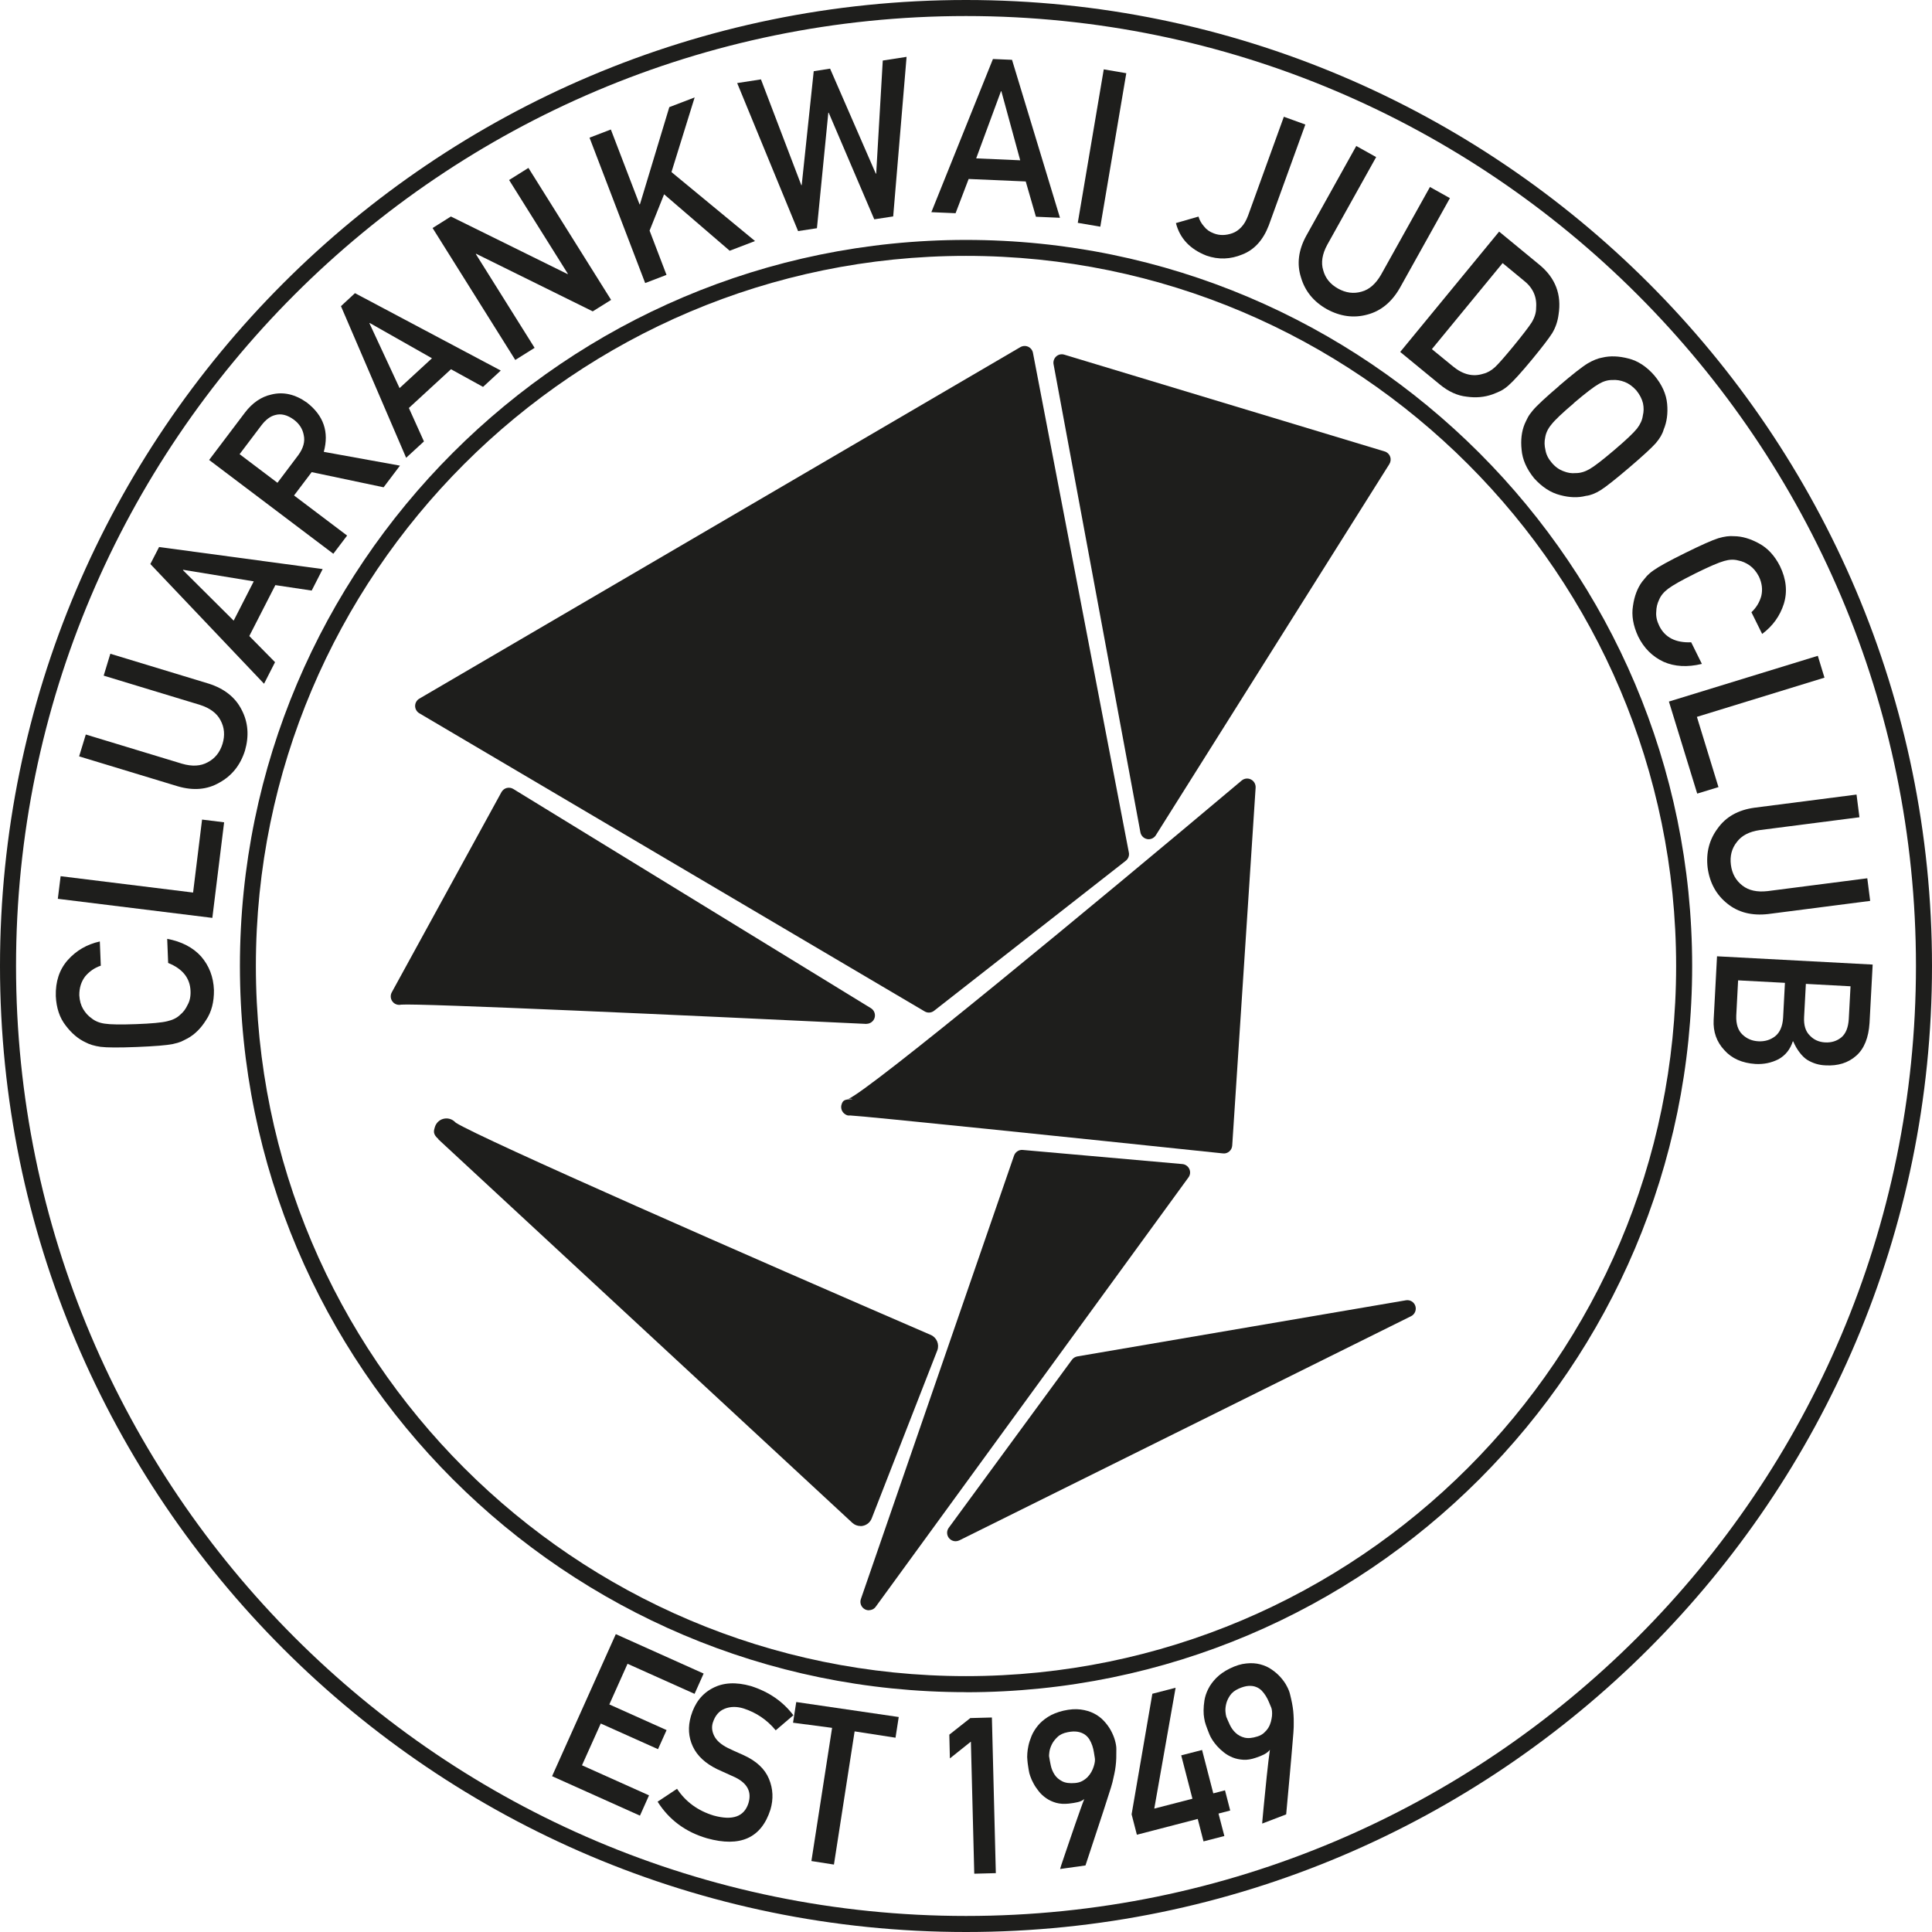 <svg viewBox="0 0 240.94 240.94" xmlns="http://www.w3.org/2000/svg" id="Layer_2"><defs><style>.cls-1{fill:#1e1e1c;stroke-width:0px;}</style></defs><g id="Layer_1-2"><polygon points="52.83 88.04 127.79 44.2 139.75 106.51 115.85 125.22 52.83 88.04" class="cls-1"></polygon><path d="M115.85,126.28c-.19,0-.37-.05-.54-.15l-63.02-37.18c-.32-.19-.52-.54-.52-.91,0-.37.2-.72.52-.91l74.96-43.84c.3-.17.66-.19.97-.05.31.14.54.43.6.76l11.96,62.32c.08.39-.08.79-.39,1.03l-23.91,18.71c-.19.15-.42.22-.65.22ZM54.91,88.04l60.85,35.91,22.83-17.87-11.56-60.22-72.13,42.18Z" class="cls-1"></path><polygon points="143.26 103.6 172.39 57.3 132.43 45.23 143.26 103.6" class="cls-1"></polygon><path d="M143.26,104.66c-.07,0-.13,0-.2-.02-.43-.08-.76-.42-.84-.84l-10.83-58.37c-.07-.36.06-.73.33-.98.27-.25.66-.33,1.01-.22l39.95,12.07c.31.09.57.33.68.64.12.31.08.65-.09.93l-29.13,46.3c-.2.31-.54.49-.89.49ZM133.78,46.74l10.02,54.02,26.95-42.84-36.97-11.17Z" class="cls-1"></path><path d="M105.95,138.05c1.21.78,49.57-39.91,49.57-39.91l-2.92,44.64s-46.97-4.93-46.65-4.73Z" class="cls-1"></path><path d="M152.61,143.84s-.07,0-.11,0c-17.88-1.88-44.85-4.67-46.47-4.73-.32.04-.47-.05-.64-.16-.41-.26-.59-.78-.43-1.24.15-.43.29-.64,1.38-.63-.25-.09-.48-.06-.56-.03,2.47-.92,30.7-24.25,49.07-39.71.32-.27.78-.33,1.16-.13.38.19.6.59.58,1.01l-2.92,44.64c-.02.29-.15.55-.37.74-.19.16-.43.25-.68.25ZM109.23,137.27c1.07.1,2.42.23,4.14.4,4.38.44,10.21,1.03,16.04,1.64,9.53.98,19.06,1.98,22.22,2.31l2.69-41.08c-3.88,3.26-13.17,11.03-22.45,18.66-12.97,10.67-19.36,15.74-22.64,18.07Z" class="cls-1"></path><path d="M55.68,140.98l51.63,47.83,8.18-20.95s-60.09-25.96-59.8-26.88Z" class="cls-1"></path><path d="M107.31,190.31c-.38,0-.74-.14-1.02-.4l-51.63-47.83.02-.02c-.72-.63-.6-1.01-.44-1.53.16-.49.55-.87,1.05-1,.5-.13,1.03,0,1.41.35l.15.14c3.24,2.03,36.94,16.83,59.23,26.46.74.32,1.1,1.18.81,1.93l-8.18,20.95c-.18.46-.58.81-1.07.92-.11.03-.23.04-.34.04ZM64.5,147.09l42.21,39.1,6.84-17.54c-4.01-1.74-16.43-7.12-28.69-12.52-9.29-4.09-15.81-6.97-20.37-9.05Z" class="cls-1"></path><path d="M49.78,124.26l13.68-24.97,44.6,27.34s-57.64-2.76-58.28-2.37Z" class="cls-1"></path><path d="M108.06,127.69s-.03,0-.05,0c-22.21-1.06-55.81-2.59-57.99-2.4-.34.08-.71-.02-.97-.27-.34-.33-.42-.85-.19-1.27l13.68-24.97c.14-.25.38-.44.65-.51.28-.07.58-.03.82.12l44.6,27.34c.41.25.6.75.46,1.21-.14.44-.55.74-1.01.74ZM51.55,123.22c4.19.03,16.35.45,52.45,2.17l-40.15-24.61-12.3,22.45Z" class="cls-1"></path><polygon points="127.46 144.47 108.36 199.76 147.35 146.23 127.46 144.47" class="cls-1"></polygon><path d="M108.36,200.82c-.17,0-.33-.04-.49-.12-.46-.24-.68-.79-.51-1.28l19.1-55.3c.16-.46.61-.76,1.09-.71l19.9,1.76c.38.03.71.27.87.61.16.35.12.75-.11,1.06l-39,53.54c-.2.28-.52.43-.85.43ZM128.18,145.59l-16.53,47.85,33.74-46.33-17.22-1.52Z" class="cls-1"></path><polygon points="119.17 191.16 134.54 170.21 175.51 163.2 119.17 191.16" class="cls-1"></polygon><path d="M119.17,192.21c-.3,0-.6-.13-.81-.38-.31-.37-.33-.91-.04-1.3l15.36-20.95c.16-.22.4-.37.67-.42l40.98-7c.53-.09,1.02.22,1.18.71.16.5-.07,1.04-.53,1.27l-56.34,27.96c-.15.07-.31.11-.47.11ZM135.14,171.18l-12.55,17.11,46.01-22.83-33.47,5.72Z" class="cls-1"></path><path d="M120.47,211.03c-49.93,0-90.55-40.62-90.55-90.56S70.54,29.92,120.47,29.92s90.56,40.62,90.56,90.56-40.62,90.56-90.56,90.56ZM120.47,31.91c-48.83,0-88.56,39.73-88.56,88.56s39.73,88.56,88.56,88.56,88.56-39.73,88.56-88.56S169.3,31.91,120.47,31.91Z" class="cls-1"></path><path d="M120.47,240.94C54.04,240.94,0,186.9,0,120.47S54.04,0,120.47,0s120.47,54.04,120.47,120.47-54.04,120.47-120.47,120.47ZM120.47,2C55.14,2,2,55.15,2,120.47s53.15,118.47,118.47,118.47,118.47-53.15,118.47-118.47S185.8,2,120.47,2Z" class="cls-1"></path><path d="M20.84,117.08c1.81.34,3.23,1.08,4.24,2.2,1,1.16,1.54,2.55,1.6,4.19.02,1.48-.3,2.73-.98,3.74-.64,1.03-1.41,1.79-2.29,2.28-.29.15-.56.28-.82.41-.27.11-.61.21-1.03.3-.77.16-2.27.28-4.49.37-2.25.09-3.76.08-4.53-.02-.77-.11-1.39-.3-1.87-.56-.91-.42-1.74-1.12-2.48-2.1-.75-.96-1.16-2.18-1.23-3.66-.05-1.81.44-3.31,1.49-4.5,1.06-1.19,2.39-1.96,4-2.32l.12,3.02c-.77.26-1.42.71-1.95,1.34-.5.66-.74,1.44-.73,2.36.04.67.2,1.24.48,1.71.29.48.63.86,1.05,1.15.43.35.98.58,1.64.67.7.11,2,.13,3.92.06,1.91-.07,3.2-.19,3.87-.36.67-.15,1.21-.41,1.61-.8.39-.32.7-.73.93-1.23.28-.49.4-1.08.37-1.75-.06-1.6-.99-2.77-2.79-3.49l-.12-3.02Z" class="cls-1"></path><path d="M7.21,112.1l.35-2.83,16.52,2.04,1.12-9.1,2.75.34-1.47,11.92-19.27-2.38Z" class="cls-1"></path><path d="M9.87,94.32l.83-2.72,11.99,3.64c1.27.37,2.34.31,3.22-.18.9-.47,1.51-1.23,1.84-2.29.32-1.06.24-2.05-.25-2.95-.46-.88-1.32-1.52-2.58-1.92l-11.99-3.64.83-2.73,12.28,3.73c1.94.62,3.31,1.71,4.09,3.25.82,1.56.95,3.26.42,5.1-.57,1.8-1.62,3.12-3.17,3.98-1.52.89-3.26,1.04-5.21.47l-12.29-3.73Z" class="cls-1"></path><path d="M34.34,72.97l-3.25,6.35,3.21,3.26-1.37,2.69-14.18-14.93,1.09-2.12,20.4,2.75-1.37,2.68-4.53-.68ZM31.64,72.5l-8.8-1.44-.02.05,6.32,6.29,2.5-4.89Z" class="cls-1"></path><path d="M26.09,57.35l4.43-5.86c.94-1.25,2.06-2.01,3.33-2.29,1.49-.37,2.97-.03,4.43,1.01,2.08,1.62,2.78,3.66,2.1,6.14l9.5,1.72-2.04,2.7-8.97-1.89-2.2,2.91,6.62,5-1.72,2.27-15.49-11.7ZM34.6,60.21l2.6-3.45c.63-.86.86-1.7.68-2.5-.14-.77-.55-1.41-1.23-1.92-.82-.6-1.59-.79-2.33-.58-.61.15-1.19.58-1.74,1.31l-2.7,3.57,4.71,3.56Z" class="cls-1"></path><path d="M56.24,46.05l-5.25,4.83,1.88,4.17-2.22,2.04-8.13-18.91,1.75-1.62,18.18,9.65-2.21,2.04-4.01-2.21ZM53.87,44.68l-7.76-4.4-.04.03,3.76,8.09,4.04-3.72Z" class="cls-1"></path><path d="M53.96,28.43l2.27-1.43,14.55,7.18.04-.03-7.33-11.7,2.41-1.51,10.31,16.46-2.29,1.43-14.54-7.18-.04.03,7.33,11.7-2.41,1.51-10.31-16.45Z" class="cls-1"></path><path d="M73.52,17.17l2.66-1.02,3.58,9.34.05-.02,3.66-12.11,3.16-1.21-2.89,9.31,10.42,8.6-3.16,1.21-8.18-7.04-1.81,4.53,2.11,5.52-2.66,1.02-6.94-18.13Z" class="cls-1"></path><path d="M91.93,10.36l2.97-.46,5.03,13.19h.05s1.5-14.21,1.5-14.21l2.04-.32,5.7,13.09h.05s.82-14.1.82-14.1l2.97-.46-1.67,19.9-2.36.36-5.68-13.29h-.05s-1.42,14.4-1.42,14.4l-2.35.36-7.6-18.47Z" class="cls-1"></path><path d="M127.93,22.63l-7.13-.31-1.63,4.27-3.02-.13,7.68-19.1,2.38.1,5.98,19.7-3-.13-1.27-4.4ZM127.23,19.99l-2.35-8.61h-.05s-3.09,8.37-3.09,8.37l5.49.24Z" class="cls-1"></path><path d="M137.65,8.65l2.81.48-3.24,19.14-2.81-.48,3.24-19.14Z" class="cls-1"></path><path d="M149.47,27.03c.13.43.35.83.67,1.19.3.4.72.7,1.25.89.7.27,1.47.27,2.31-.03.41-.15.78-.4,1.11-.76.33-.34.61-.82.84-1.44l4.46-12.32,2.68.97-4.56,12.58c-.7,1.82-1.79,3.03-3.29,3.62-1.49.62-2.99.67-4.48.15-2.05-.8-3.32-2.15-3.81-4.06l2.81-.81Z" class="cls-1"></path><path d="M169.13,18.2l2.49,1.39-6.1,10.94c-.63,1.16-.8,2.23-.5,3.18.26.98.88,1.74,1.85,2.28s1.95.67,2.94.38c.96-.26,1.76-.97,2.42-2.11l6.1-10.94,2.49,1.39-6.25,11.21c-1.02,1.77-2.37,2.87-4.04,3.31-1.7.47-3.39.24-5.07-.68-1.64-.93-2.71-2.24-3.21-3.94-.54-1.67-.33-3.41.65-5.2l6.25-11.22Z" class="cls-1"></path><path d="M186.94,28.87l5.08,4.18c1.96,1.63,2.74,3.69,2.35,6.17-.11.85-.37,1.62-.79,2.32-.43.68-1.27,1.77-2.52,3.29-1.33,1.61-2.31,2.69-2.94,3.24-.32.28-.63.5-.95.67-.32.15-.66.3-1.04.44-1.01.36-2.08.45-3.21.29-1.16-.12-2.28-.63-3.37-1.53l-4.93-4.05,12.33-15ZM178.57,43.54l2.64,2.16c1.24,1.02,2.49,1.32,3.77.91.51-.12,1-.4,1.48-.84.46-.44,1.24-1.33,2.34-2.67,1.07-1.31,1.81-2.27,2.21-2.88.38-.63.57-1.24.56-1.84.11-1.38-.41-2.51-1.55-3.4l-2.63-2.17-8.81,10.72Z" class="cls-1"></path><path d="M194.44,48.11c1.72-1.47,2.91-2.4,3.58-2.8.67-.39,1.28-.63,1.82-.72.97-.23,2.05-.19,3.24.12,1.18.29,2.26,1,3.23,2.11.96,1.15,1.49,2.33,1.6,3.55.11,1.21-.04,2.27-.43,3.19-.15.55-.48,1.11-.98,1.7-.51.58-1.62,1.6-3.34,3.07-1.69,1.44-2.87,2.37-3.53,2.79-.67.42-1.29.66-1.85.72-.97.25-2.03.22-3.19-.09-1.19-.3-2.28-1-3.28-2.12-.93-1.15-1.45-2.33-1.55-3.54-.13-1.21,0-2.28.38-3.21.13-.3.27-.57.4-.83.14-.26.35-.55.62-.87.51-.61,1.61-1.63,3.3-3.07ZM196.29,50.27c-1.46,1.24-2.4,2.13-2.82,2.68-.44.53-.69,1.07-.77,1.62-.11.49-.1,1,.03,1.54.09.56.35,1.09.79,1.6.44.52.94.87,1.48,1.06.5.2.99.28,1.48.23.56.01,1.14-.15,1.74-.49.6-.34,1.62-1.13,3.08-2.37,1.46-1.24,2.41-2.14,2.85-2.69.41-.53.66-1.07.73-1.63.12-.48.13-.98.02-1.52-.13-.55-.41-1.09-.83-1.61-.45-.5-.93-.85-1.44-1.05-.52-.2-1.03-.29-1.53-.25-.56-.01-1.13.15-1.71.49-.62.35-1.65,1.14-3.11,2.38Z" class="cls-1"></path><path d="M212.22,82.8c-1.79.43-3.38.34-4.76-.27-1.39-.65-2.45-1.7-3.17-3.17-.62-1.34-.84-2.61-.64-3.81.17-1.2.55-2.21,1.15-3.02.2-.25.4-.49.59-.71.2-.21.47-.45.82-.69.64-.46,1.96-1.19,3.95-2.17,2.02-1,3.4-1.61,4.14-1.84.75-.22,1.39-.3,1.94-.25,1,0,2.04.31,3.12.9,1.07.57,1.95,1.51,2.62,2.83.79,1.63.95,3.2.48,4.71-.48,1.51-1.38,2.76-2.7,3.75l-1.34-2.71c.6-.56,1.01-1.23,1.23-2.02.19-.8.09-1.62-.3-2.44-.31-.59-.69-1.05-1.14-1.37-.46-.32-.93-.53-1.42-.62-.54-.15-1.13-.13-1.77.06-.68.19-1.88.7-3.59,1.55-1.71.85-2.84,1.49-3.39,1.91-.55.41-.93.87-1.14,1.39-.22.45-.34.95-.35,1.5-.05.56.08,1.14.38,1.75.71,1.44,2.04,2.12,3.98,2.04l1.34,2.71Z" class="cls-1"></path><path d="M226.7,81.79l.83,2.72-15.91,4.89,2.69,8.76-2.65.81-3.53-11.48,18.56-5.7Z" class="cls-1"></path><path d="M231.53,99.1l.36,2.82-12.43,1.6c-1.31.19-2.26.68-2.86,1.49-.63.79-.88,1.74-.74,2.84.14,1.1.62,1.96,1.44,2.59.78.61,1.82.84,3.14.69l12.43-1.6.36,2.82-12.73,1.64c-2.03.23-3.72-.2-5.07-1.29-1.38-1.09-2.21-2.58-2.47-4.48-.22-1.87.2-3.51,1.26-4.92,1.02-1.43,2.54-2.29,4.57-2.57l12.74-1.64Z" class="cls-1"></path><path d="M233.54,120.3l-.39,7.28c-.12,1.84-.67,3.21-1.66,4.08-1,.89-2.28,1.29-3.84,1.2-.8-.03-1.55-.25-2.26-.68-.33-.21-.65-.52-.94-.9-.31-.39-.58-.86-.82-1.41h-.05c-.33,1.01-.92,1.75-1.79,2.23-.89.45-1.83.64-2.85.59-1.67-.11-2.97-.68-3.9-1.73-.97-1.04-1.41-2.3-1.33-3.78l.42-7.92,19.39,1.03ZM222.6,122.57l-5.84-.31-.23,4.39c-.04,1.06.22,1.85.77,2.37.54.52,1.21.8,1.99.84.8.04,1.5-.17,2.09-.63.58-.46.92-1.22.99-2.28l.23-4.39ZM230.78,123l-5.57-.3-.22,4.11c-.06,1.04.18,1.82.72,2.34.49.52,1.13.81,1.91.85.78.04,1.46-.17,2.03-.64.54-.46.84-1.21.91-2.25l.22-4.11Z" class="cls-1"></path><path d="M76.79,203.79l10.96,4.92-1.13,2.53-8.36-3.75-2.27,5.07,7.14,3.2-1.07,2.38-7.14-3.2-2.34,5.21,8.36,3.75-1.13,2.53-10.96-4.92,7.95-17.72Z" class="cls-1"></path><path d="M84.42,223.06c1.08,1.64,2.61,2.76,4.59,3.36,2.36.65,3.8.13,4.33-1.55.42-1.39-.12-2.45-1.62-3.2-.7-.31-1.46-.66-2.29-1.04-1.47-.72-2.48-1.66-3.02-2.81-.56-1.19-.64-2.46-.24-3.82.48-1.63,1.38-2.79,2.72-3.48,1.3-.69,2.89-.78,4.76-.25,2.23.71,3.99,1.92,5.29,3.64l-2.2,1.88c-1.09-1.32-2.44-2.23-4.05-2.74-.84-.25-1.61-.23-2.3.04-.72.28-1.22.87-1.5,1.76-.16.54-.1,1.08.18,1.64.28.56.83,1.06,1.68,1.49.47.23,1.12.53,1.95.89,1.62.73,2.69,1.73,3.2,2.98.51,1.23.57,2.51.18,3.83-1.13,3.54-3.77,4.73-7.92,3.57-2.67-.78-4.72-2.3-6.15-4.56l2.41-1.6Z" class="cls-1"></path><path d="M103.76,215.48l-4.86-.64.4-2.58,12.78,1.87-.4,2.58-5.1-.79-2.58,16.61-2.81-.44,2.58-16.61Z" class="cls-1"></path><path d="M121.08,217.2l-2.62,2.09-.07-2.96,2.62-2.07,2.69-.07.49,19.41-2.69.07-.42-16.48Z" class="cls-1"></path><path d="M132.21,233.08s.04-.17.15-.51c.11-.34.26-.79.45-1.33.18-.55.39-1.15.62-1.82.23-.67.46-1.33.68-1.98.22-.65.43-1.25.63-1.79.19-.55.36-.98.48-1.29-.23.19-.51.32-.83.39-.32.08-.69.13-1.11.18-.58.06-1.1.03-1.57-.1-.46-.13-.87-.32-1.23-.57-.36-.25-.67-.53-.93-.86-.26-.33-.48-.65-.65-.97-.18-.32-.31-.62-.41-.91-.1-.29-.16-.51-.18-.68,0-.05-.02-.15-.05-.29-.02-.14-.05-.3-.07-.47-.02-.17-.05-.34-.06-.52-.02-.18-.03-.33-.03-.45,0-.06,0-.22.02-.48s.06-.57.14-.94c.08-.37.21-.77.39-1.21.18-.43.44-.85.77-1.26.33-.41.76-.78,1.28-1.11.52-.33,1.16-.59,1.92-.77.79-.18,1.5-.23,2.14-.15.63.08,1.19.25,1.68.5s.9.57,1.25.95c.35.38.64.78.86,1.19.22.41.39.82.5,1.22.11.4.17.75.17,1.04,0,.44,0,.83-.01,1.18s-.04.68-.08,1c-.04.32-.09.64-.16.95-.06.31-.14.66-.23,1.03-.02.1-.09.33-.19.67-.11.35-.25.77-.41,1.28-.16.5-.35,1.06-.54,1.68-.2.62-.4,1.23-.61,1.85-.48,1.47-1.03,3.1-1.62,4.91l-3.15.44ZM130.84,219.07c.05.34.12.72.21,1.13.09.41.25.78.47,1.12.22.34.54.61.94.82s.94.28,1.62.22c.34-.03.63-.11.89-.25.26-.14.48-.31.67-.5.19-.2.34-.41.47-.64s.22-.46.29-.68c.07-.22.12-.42.14-.6s.02-.33,0-.43c-.04-.22-.08-.46-.12-.74s-.11-.54-.2-.82c-.09-.27-.21-.53-.36-.78-.15-.24-.35-.45-.58-.61-.24-.16-.53-.28-.87-.34-.35-.06-.76-.05-1.25.05-.54.1-.97.3-1.28.6-.31.29-.55.6-.71.93-.16.33-.26.64-.3.93-.04.29-.05.49-.04.6Z" class="cls-1"></path><path d="M141.12,226.28l2.59-15.05,2.9-.75-2.66,15.07,4.76-1.23-1.4-5.41,2.6-.67,1.4,5.41,1.46-.38.65,2.52-1.46.38.73,2.8-2.6.67-.72-2.8-7.59,1.97-.65-2.52Z" class="cls-1"></path><path d="M157.41,227.41s0-.17.04-.54c.03-.36.08-.83.13-1.4.05-.57.12-1.21.19-1.91.07-.7.14-1.4.21-2.08.07-.68.14-1.31.21-1.89.07-.58.13-1.03.18-1.37-.19.23-.43.42-.72.57-.29.15-.64.29-1.04.42-.55.19-1.07.28-1.55.25-.48-.03-.92-.12-1.32-.28-.4-.16-.77-.37-1.1-.63-.33-.26-.61-.52-.86-.8s-.44-.54-.6-.79c-.16-.26-.27-.46-.33-.62-.02-.05-.05-.14-.11-.27-.05-.13-.11-.28-.17-.44-.06-.16-.13-.33-.18-.49-.06-.17-.1-.31-.13-.43-.01-.06-.04-.22-.09-.47-.05-.25-.07-.57-.07-.95,0-.38.04-.8.11-1.26.08-.46.23-.93.47-1.4.23-.47.57-.93,1-1.37.43-.44,1-.84,1.69-1.18.73-.36,1.41-.57,2.05-.63.64-.07,1.22-.03,1.75.11.53.14,1.01.35,1.43.65.43.29.8.62,1.11.97.31.35.57.71.76,1.08.2.37.33.69.4.98.11.43.19.81.26,1.15.07.34.11.67.15.99.03.32.05.64.06.96,0,.32.01.67,0,1.05,0,.1-.01.34-.04.7-.03.36-.06.81-.11,1.33s-.1,1.11-.15,1.76c-.05.64-.11,1.29-.17,1.94-.14,1.54-.3,3.25-.47,5.15l-2.97,1.14ZM152.92,214.07c.13.32.28.67.46,1.05.18.38.42.71.72.99s.66.48,1.1.59.98.06,1.63-.15c.32-.1.59-.25.81-.45s.4-.41.54-.64c.14-.23.24-.48.31-.73.07-.25.11-.5.14-.73.02-.23.02-.44,0-.62-.02-.18-.05-.32-.09-.42-.09-.2-.18-.43-.29-.69-.1-.25-.23-.51-.38-.75s-.32-.47-.52-.68c-.2-.2-.44-.36-.71-.46-.27-.11-.58-.15-.93-.13-.35.02-.75.13-1.21.33-.5.22-.87.51-1.11.87-.24.36-.4.71-.48,1.07-.08.35-.11.68-.08.97.03.29.06.49.1.59Z" class="cls-1"></path></g></svg>
